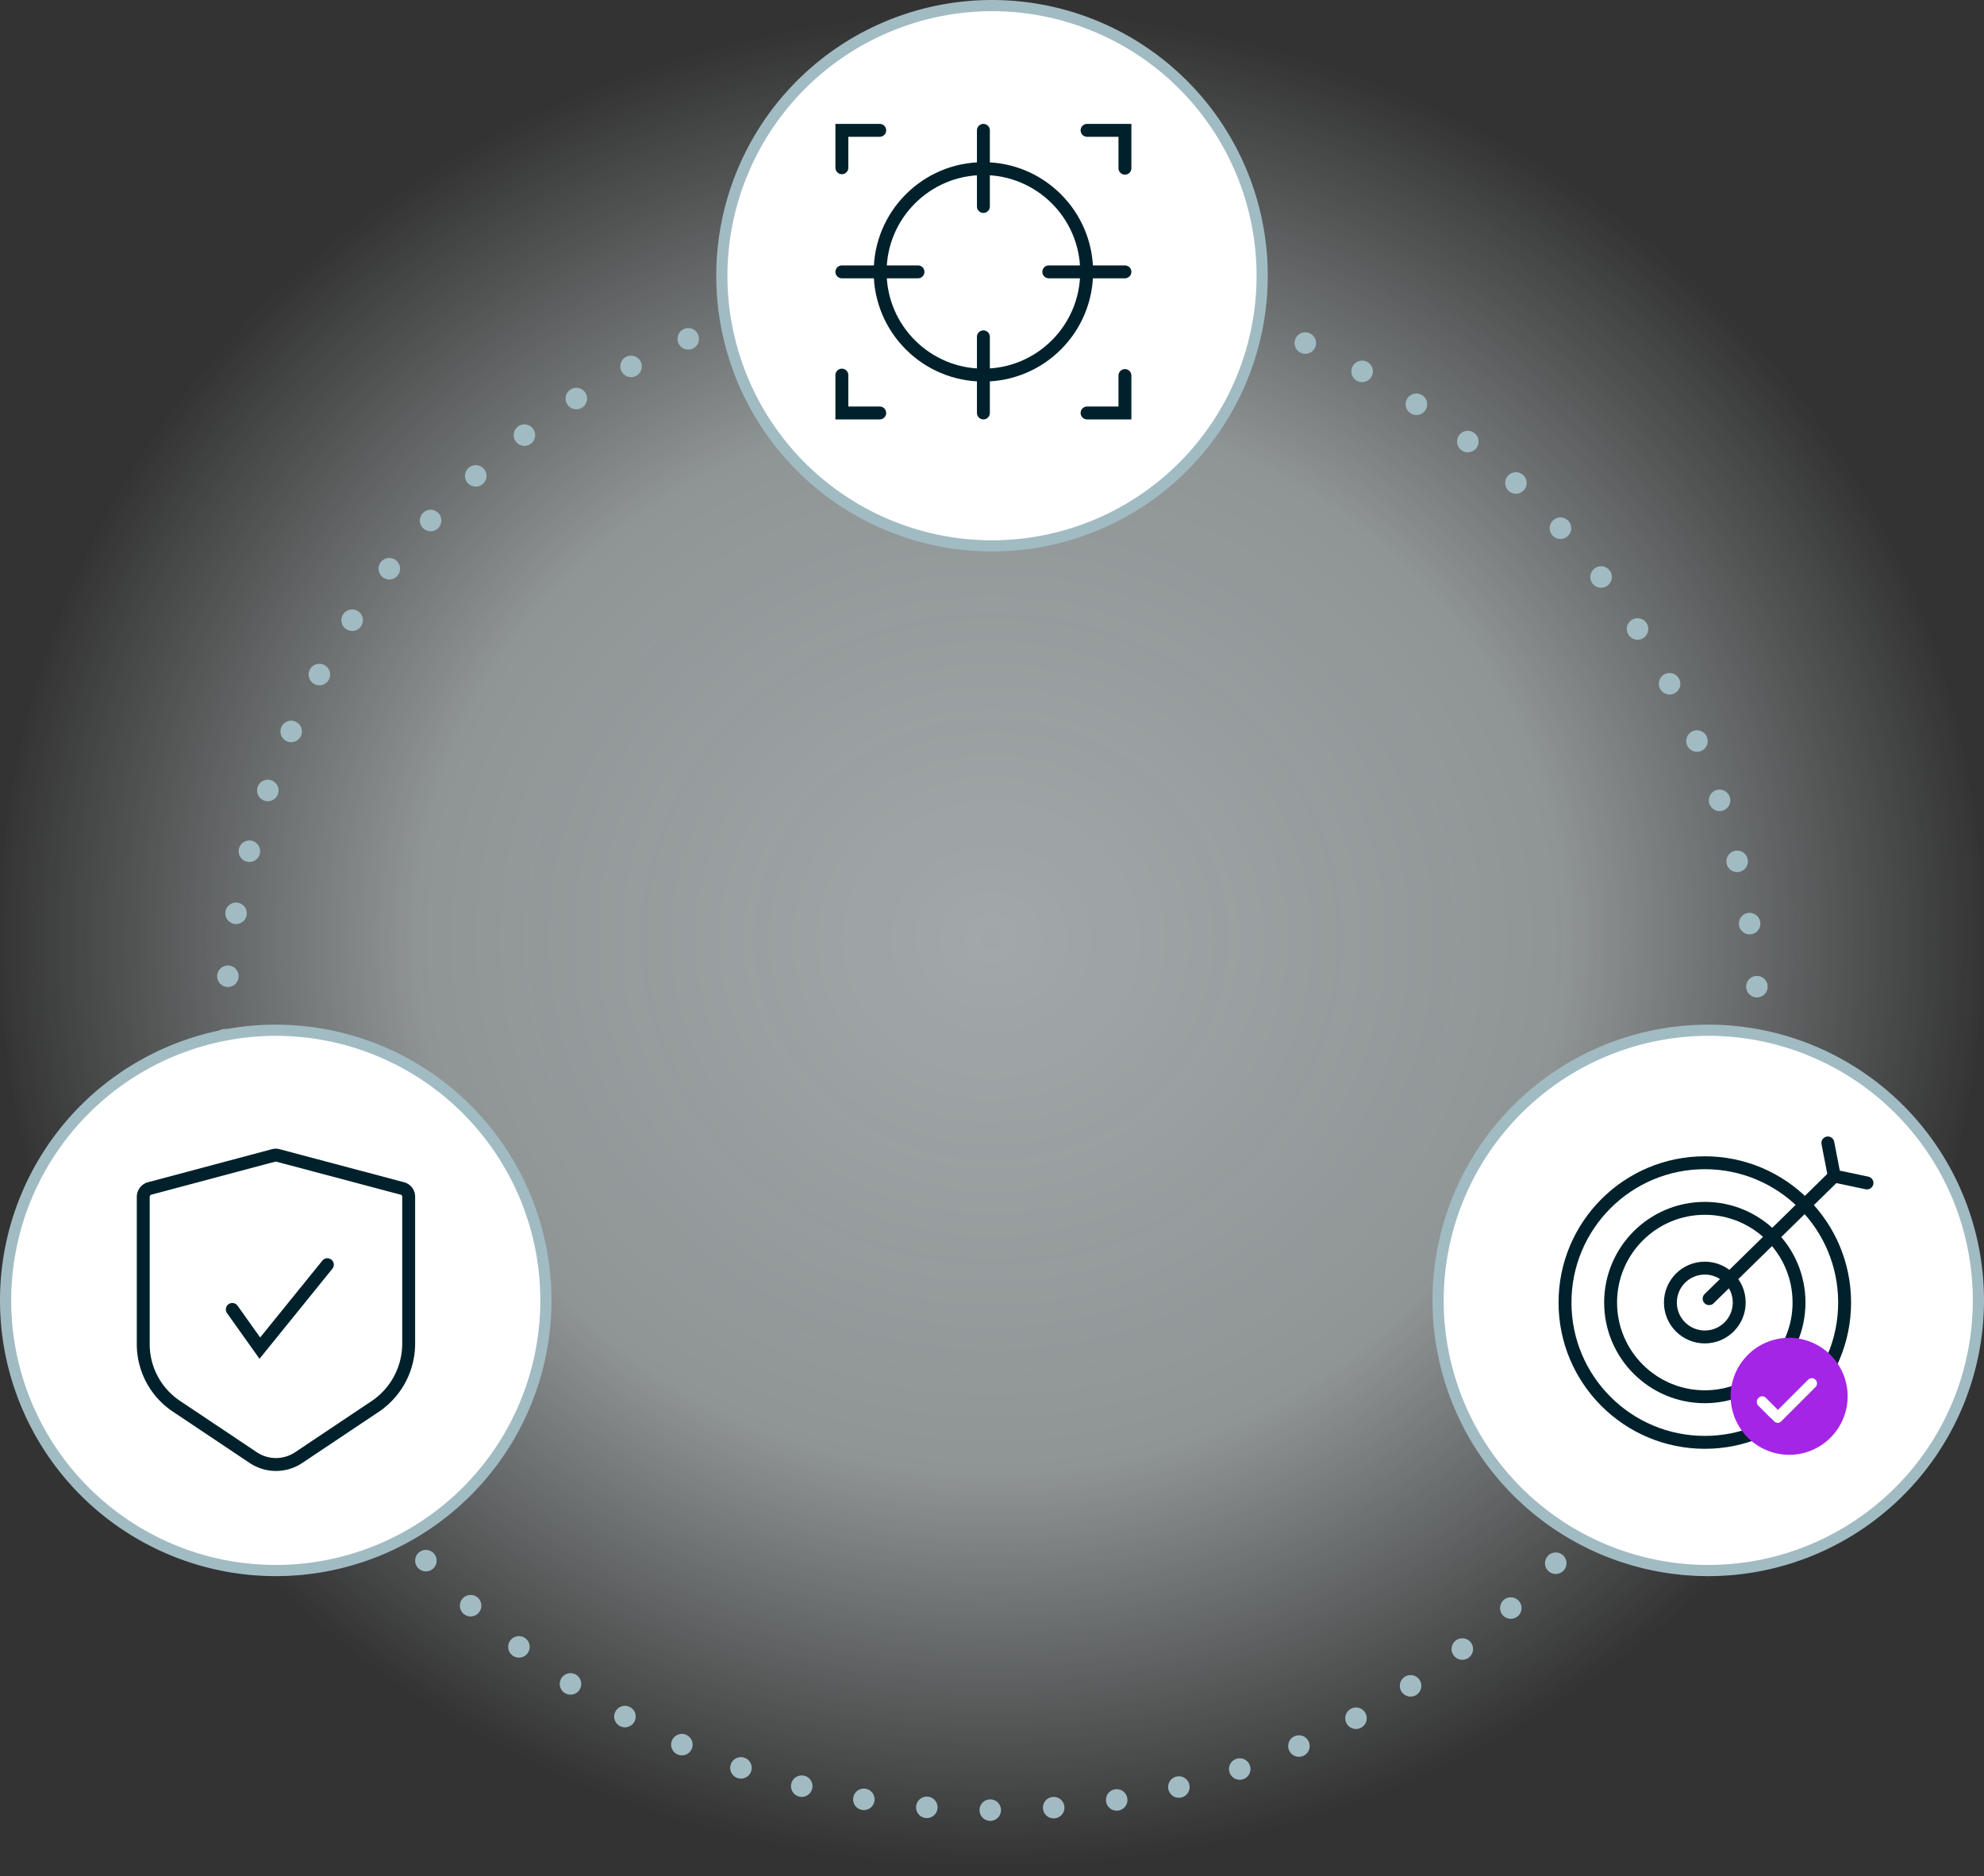 <svg xmlns="http://www.w3.org/2000/svg" xmlns:xlink="http://www.w3.org/1999/xlink" width="461.2" height="436.18" viewBox="0 0 461.2 436.18"><rect x="0" y="0" width="461.2" height="436.18" fill="#333333" stroke="none"/><defs><radialGradient id="radial-gradient" cx="0.5" cy="0.5" r="0.5" gradientUnits="objectBoundingBox"><stop offset="0" stop-color="#ecf6f8"></stop><stop offset="0.571" stop-color="#ecf6f8" stop-opacity="0.835"></stop><stop offset="1" stop-color="#ecf6f8" stop-opacity="0"></stop></radialGradient></defs><g id="ver-human-augment-mahcines" transform="translate(-150.4 -6952.799)"><g id="Group_32519" data-name="Group 32519" transform="translate(0 8.199)"><g id="Group_32518" data-name="Group 32518" transform="translate(150.4 6944.855)"><path id="Path_20086" data-name="Path 20086" d="M230.468,0C357.752,0,460.936,97.556,460.936,217.9S357.752,435.8,230.468,435.8,0,338.241,0,217.9,103.184,0,230.468,0Z" transform="translate(0 0.127)" opacity="0.6" fill="url(#radial-gradient)"></path></g><g id="Group_32517" data-name="Group 32517" transform="translate(66 6840)"><circle id="Ellipse_1821" data-name="Ellipse 1821" cx="178.3" cy="178.3" r="178.3" transform="translate(136.7 168.8)" fill="none" stroke="#a1bbc3" stroke-linecap="round" stroke-width="5" stroke-dasharray="0 14.762"></circle><g id="Group_32505" data-name="Group 32505"><g id="Ellipse_1593-2_00000063615132941398050370000002479863339827411083_"><circle id="Ellipse_1822" data-name="Ellipse 1822" cx="62.8" cy="62.8" r="62.8" transform="translate(252.2 106)" fill="#fff"></circle><path id="Path_21490" data-name="Path 21490" d="M315,107.2a61.5,61.5,0,1,1-61.5,61.5A61.584,61.584,0,0,1,315,107.2m0-2.6a64.1,64.1,0,1,0,64.1,64.1A64.1,64.1,0,0,0,315,104.6Z" fill="#a1bbc3"></path></g></g><g id="Group_32506" data-name="Group 32506"><g id="Ellipse_1593-2_00000031172717138415113040000003048257170980257464_"><path id="Path_21491" data-name="Path 21491" d="M148.5,469.7a62.8,62.8,0,1,1,62.8-62.8A62.907,62.907,0,0,1,148.5,469.7Z" fill="#fff"></path><path id="Path_21492" data-name="Path 21492" d="M148.5,345.4A61.5,61.5,0,1,1,87,406.9a61.584,61.584,0,0,1,61.5-61.5m0-2.6a64.1,64.1,0,1,0,64.1,64.1,64.1,64.1,0,0,0-64.1-64.1Z" fill="#a1bbc3"></path></g></g><g id="Group_32507" data-name="Group 32507"><g id="Ellipse_1593-2_00000106111099794619284790000008045475567167436164_"><path id="Path_21493" data-name="Path 21493" d="M481.5,469.7a62.8,62.8,0,1,1,62.8-62.8A62.907,62.907,0,0,1,481.5,469.7Z" fill="#fff"></path><path id="Path_21494" data-name="Path 21494" d="M481.5,345.4A61.5,61.5,0,1,1,420,406.9a61.584,61.584,0,0,1,61.5-61.5m0-2.6a64.1,64.1,0,1,0,64.1,64.1,64.1,64.1,0,0,0-64.1-64.1Z" fill="#a1bbc3"></path></g></g><g id="Group_32509" data-name="Group 32509"><circle id="Ellipse_1823" data-name="Ellipse 1823" cx="32.5" cy="32.5" r="32.5" transform="translate(448.2 374.9)" fill="none" stroke="#00212b" stroke-linecap="round" stroke-miterlimit="10" stroke-width="3"></circle><circle id="Ellipse_1824" data-name="Ellipse 1824" cx="21.9" cy="21.9" r="21.9" transform="translate(458.8 385.5)" fill="none" stroke="#00212b" stroke-linecap="round" stroke-miterlimit="10" stroke-width="3"></circle><circle id="Ellipse_1825" data-name="Ellipse 1825" cx="8" cy="8" r="8" transform="translate(472.7 399.4)" fill="none" stroke="#00212b" stroke-linecap="round" stroke-miterlimit="10" stroke-width="3"></circle><g id="Group_32508" data-name="Group 32508"><line id="Line_1688" data-name="Line 1688" x1="29.1" y2="28.5" transform="translate(481.7 378)" fill="none" stroke="#00212b" stroke-linecap="round" stroke-miterlimit="10" stroke-width="3"></line><path id="Path_21495" data-name="Path 21495" d="M509.3,370.3l1.5,7.7,7.6,1.6" fill="none" stroke="#00212b" stroke-linecap="round" stroke-miterlimit="10" stroke-width="3"></path></g></g><g id="Group_32514" data-name="Group 32514"><circle id="Ellipse_1826" data-name="Ellipse 1826" cx="24" cy="24" r="24" transform="translate(289 143.8)" fill="none" stroke="#00212b" stroke-linecap="round" stroke-miterlimit="10" stroke-width="3"></circle><g id="Group_32510" data-name="Group 32510"><line id="Line_1689" data-name="Line 1689" y2="17.7" transform="translate(313 134.9)" fill="none" stroke="#00212b" stroke-linecap="round" stroke-miterlimit="10" stroke-width="3"></line><line id="Line_1690" data-name="Line 1690" y2="17.7" transform="translate(313 182.9)" fill="none" stroke="#00212b" stroke-linecap="round" stroke-miterlimit="10" stroke-width="3"></line><line id="Line_1691" data-name="Line 1691" x1="17.7" transform="translate(328.2 167.8)" fill="none" stroke="#00212b" stroke-linecap="round" stroke-miterlimit="10" stroke-width="3"></line><line id="Line_1692" data-name="Line 1692" x1="17.7" transform="translate(280.1 167.8)" fill="none" stroke="#00212b" stroke-linecap="round" stroke-miterlimit="10" stroke-width="3"></line></g><g id="Group_32513" data-name="Group 32513"><g id="Group_32511" data-name="Group 32511"><path id="Path_21496" data-name="Path 21496" d="M280.1,143.6v-8.7h8.8" fill="none" stroke="#00212b" stroke-linecap="round" stroke-miterlimit="10" stroke-width="3"></path><path id="Path_21497" data-name="Path 21497" d="M337.1,134.9h8.8v8.8" fill="none" stroke="#00212b" stroke-linecap="round" stroke-miterlimit="10" stroke-width="3"></path></g><g id="Group_32512" data-name="Group 32512"><path id="Path_21498" data-name="Path 21498" d="M345.9,191.9v8.7h-8.8" fill="none" stroke="#00212b" stroke-linecap="round" stroke-miterlimit="10" stroke-width="3"></path><path id="Path_21499" data-name="Path 21499" d="M288.9,200.6h-8.8v-8.8" fill="none" stroke="#00212b" stroke-linecap="round" stroke-miterlimit="10" stroke-width="3"></path></g></g></g><g id="Group_32515" data-name="Group 32515"><path id="Path_20382" d="M148,373.2a1.7,1.7,0,0,1,1,0l29,7.7a1.95,1.95,0,0,1,1.4,1.9V417a17.616,17.616,0,0,1-7.7,14.5l-17.8,11.9a9.5,9.5,0,0,1-10.7,0l-17.8-11.9a17.351,17.351,0,0,1-7.7-14.5V382.8a2.044,2.044,0,0,1,1.4-1.9Z" fill="none" stroke="#00212b" stroke-linecap="round" stroke-miterlimit="10" stroke-width="3" fill-rule="evenodd"></path><path id="Path_21500" data-name="Path 21500" d="M138.4,409l6.4,9,15.7-19.4" fill="none" stroke="#00212b" stroke-linecap="round" stroke-miterlimit="10" stroke-width="3" fill-rule="evenodd"></path></g><g id="Group_32516" data-name="Group 32516"><path id="noun-check-3496109_00000035494260335673236980000006711305886010714020_" d="M500.3,442.8a13.6,13.6,0,1,0-13.6-13.6,13.657,13.657,0,0,0,13.6,13.6Zm-7.1-13.2a1.15,1.15,0,0,1,1.7,0l2.8,2.8,7.1-7.1a1.238,1.238,0,0,1,1.7.1,1.217,1.217,0,0,1,0,1.6l-8,8h0a1.15,1.15,0,0,1-1.7,0l-3.7-3.7a1.247,1.247,0,0,1,.1-1.7Z" fill="#a525e7"></path><path id="Path_21501" data-name="Path 21501" d="M493.2,429.6a1.15,1.15,0,0,1,1.7,0l2.8,2.8,7.1-7.1a1.238,1.238,0,0,1,1.7.1,1.217,1.217,0,0,1,0,1.6l-8,8h0a1.15,1.15,0,0,1-1.7,0l-3.7-3.7a1.247,1.247,0,0,1,.1-1.7Z" fill="#fff"></path></g></g></g></g></svg>